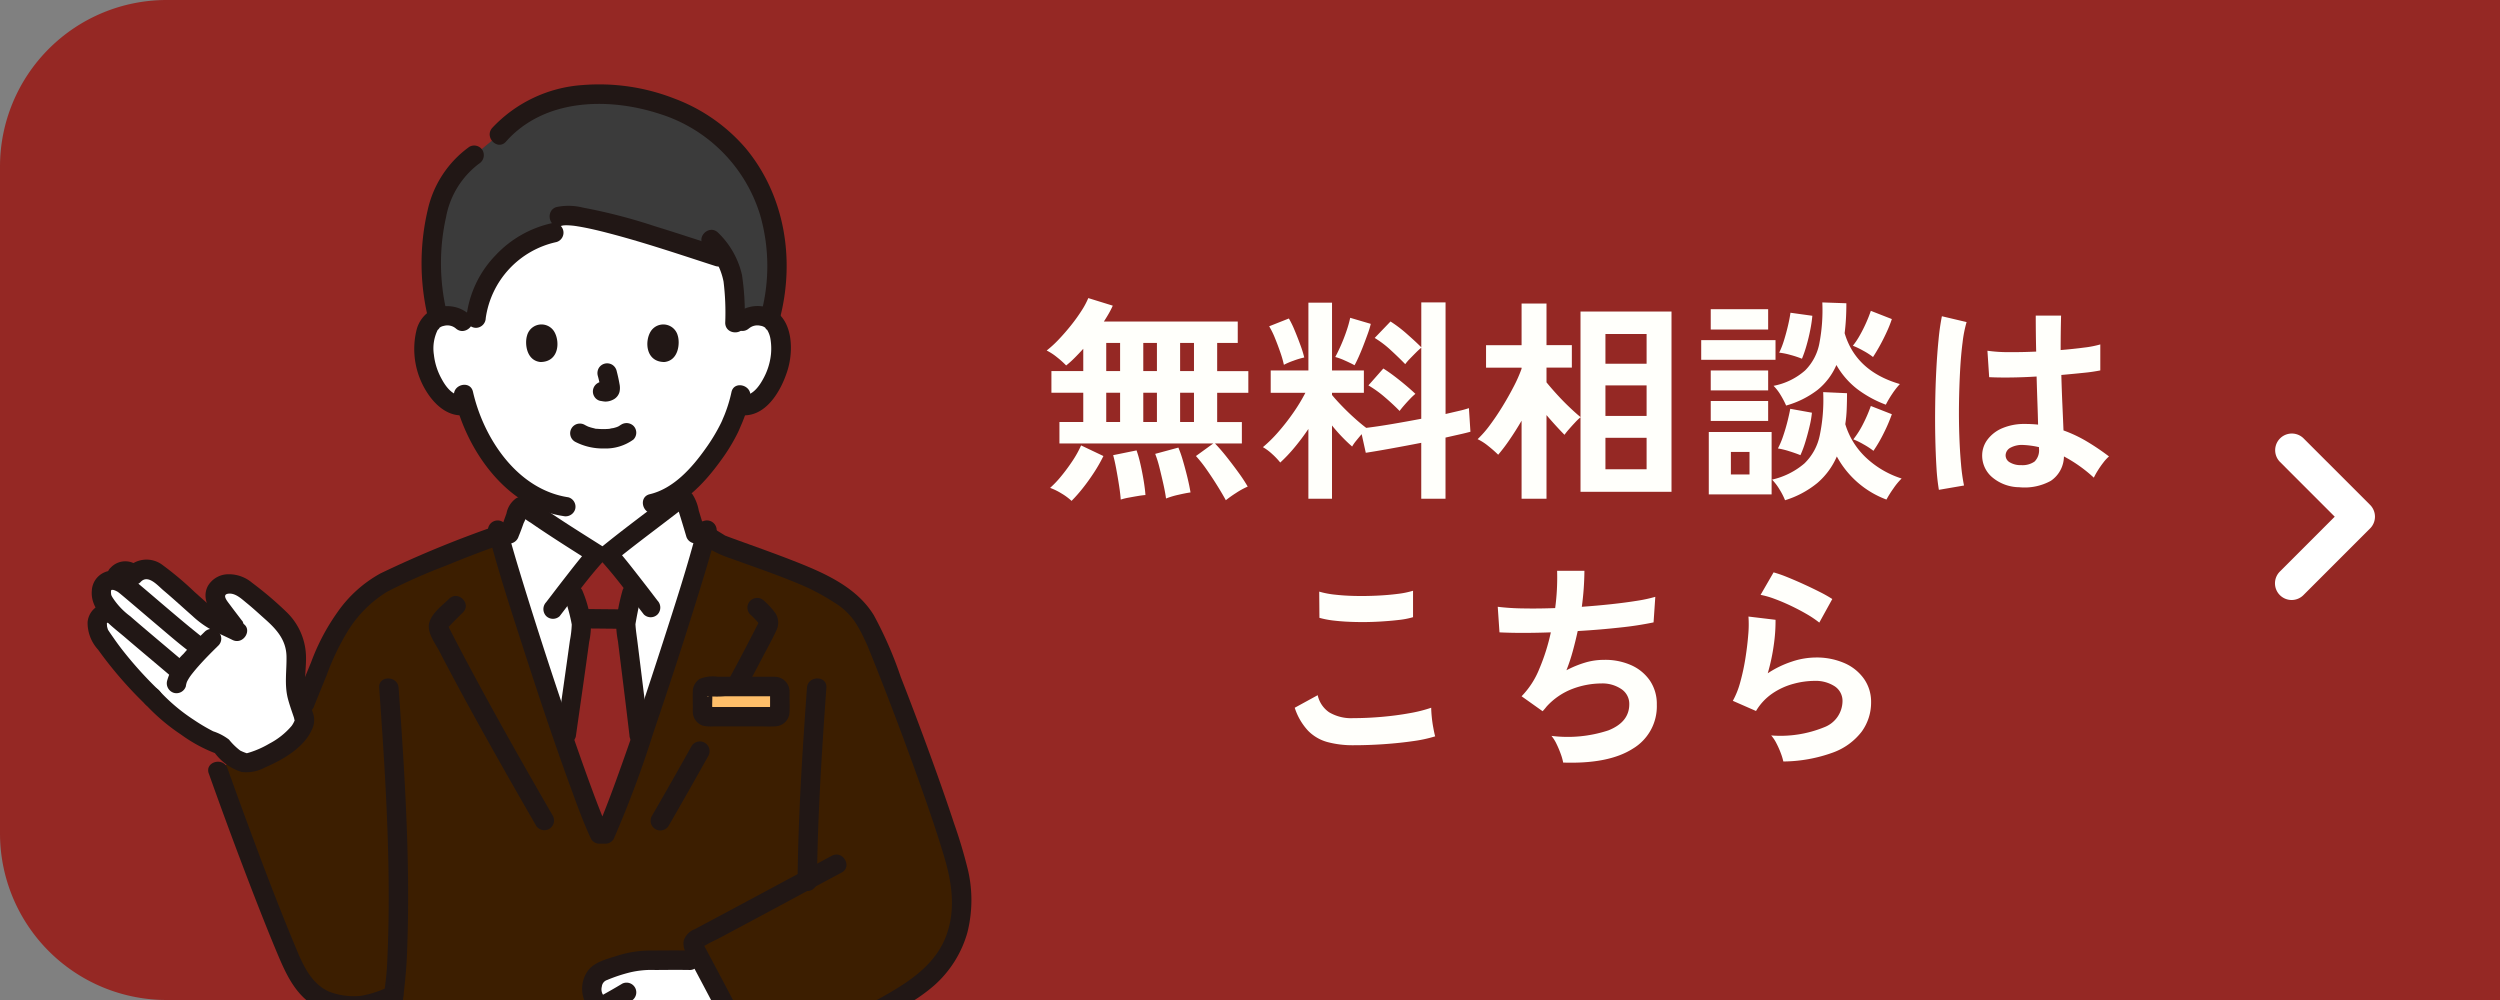<svg xmlns="http://www.w3.org/2000/svg" xmlns:xlink="http://www.w3.org/1999/xlink" width="300" height="120" viewBox="0 0 300 120"><rect x="0" y="0" width="300" height="120" fill="#808080" stroke="none"/><defs><clipPath id="a"><rect width="115" height="115" transform="translate(2.778 0.172)" fill="#fff" stroke="#707070" stroke-width="1"/></clipPath><clipPath id="b"><rect width="106.076" height="257.903" fill="none"/></clipPath></defs><g transform="translate(-450 -231)"><path d="M20,0H300a0,0,0,0,1,0,0V120a0,0,0,0,1,0,0H20A20,20,0,0,1,0,100V20A20,20,0,0,1,20,0Z" transform="translate(450 231)" fill="#952824"/><path d="M-42.9,2.028q-.364-.676-.975-1.664t-1.3-1.976a15.739,15.739,0,0,0-1.313-1.664l2.08-1.508h-18.46V-7.358h2.86v-3.51H-63.83v-2.6h3.822v-2.678q-.546.6-1.066,1.118a10.751,10.751,0,0,1-.988.884,10.444,10.444,0,0,0-1.1-.988,6.7,6.7,0,0,0-1.235-.806,13.327,13.327,0,0,0,1.456-1.339q.754-.793,1.469-1.69a20.392,20.392,0,0,0,1.261-1.755,9.418,9.418,0,0,0,.806-1.508l2.938.91a9.756,9.756,0,0,1-.455.9q-.273.481-.611,1H-41.47v2.574h-2.47v3.38H-40.2v2.6H-43.94v3.51h2.964v2.574H-44.2q.676.7,1.417,1.638t1.417,1.872A19.075,19.075,0,0,1-40.274.39a8.975,8.975,0,0,0-1.4.767A13.93,13.93,0,0,0-42.9,2.028Zm-18.512.078a7.213,7.213,0,0,0-1.222-.9A7.375,7.375,0,0,0-63.986.546a12.175,12.175,0,0,0,1.352-1.43A22.407,22.407,0,0,0-61.295-2.7,12.538,12.538,0,0,0-60.268-4.55l2.678,1.274a18.381,18.381,0,0,1-1.118,1.963q-.65,1-1.352,1.885A18.034,18.034,0,0,1-61.412,2.106Zm11.336-.286q-.1-.754-.325-1.755t-.468-1.976a13.174,13.174,0,0,0-.507-1.625l2.782-.754a13.838,13.838,0,0,1,.546,1.573q.286.975.533,1.989t.377,1.82q-.572.078-1.469.286A9.844,9.844,0,0,0-50.076,1.82Zm-5.434.13q-.052-.728-.208-1.729t-.338-1.976q-.182-.975-.364-1.625l2.808-.572a14.321,14.321,0,0,1,.455,1.612q.221.962.39,1.976t.221,1.768q-.364.026-.91.117t-1.1.195A7.231,7.231,0,0,0-55.51,1.95Zm-1.742-9.308h1.664v-3.51h-1.664Zm8.866,0h1.664v-3.51h-1.664Zm-4.42,0h1.638v-3.51h-1.638Zm-4.446-6.11h1.664v-3.38h-1.664Zm8.866,0h1.664v-3.38h-1.664Zm-4.42,0h1.638v-3.38h-1.638ZM-32.994,1.846V-6.526A26.839,26.839,0,0,1-34.671-4.29a18.124,18.124,0,0,1-1.7,1.794,8.379,8.379,0,0,0-.962-1.014,5.978,5.978,0,0,0-1.118-.832,16.185,16.185,0,0,0,1.833-1.807,25.713,25.713,0,0,0,1.807-2.314,20.937,20.937,0,0,0,1.456-2.4h-4.16v-2.678h4.524v-8.138h2.834v8.138h3.822v2.678H-30.16v.26q.468.572,1.209,1.339T-27.43-7.8q.78.7,1.378,1.144,1.3-.156,3.068-.455t3.536-.637v-8.528q-.286.234-.663.611t-.728.741a5.459,5.459,0,0,0-.533.624q-.728-.754-1.716-1.664a11.845,11.845,0,0,0-1.95-1.482l1.9-1.976A15.665,15.665,0,0,1-21.2-17.953q1.027.9,1.755,1.625V-21.71h2.912V-8.32L-14.9-8.7a11.372,11.372,0,0,0,1.17-.325l.182,2.834q-.572.156-1.326.325t-1.664.377V1.846h-2.912V-4.862q-1.872.364-3.666.689t-2.99.507L-26.6-5.9q-.338.39-.663.793a4.875,4.875,0,0,0-.481.689q-.572-.494-1.2-1.144T-30.16-6.942V1.846Zm10.946-10.53q-.728-.754-1.742-1.625a13.4,13.4,0,0,0-2-1.443L-24-13.78q.624.39,1.326.923t1.365,1.092q.663.559,1.157,1.027a6.932,6.932,0,0,0-.624.585q-.364.377-.715.78T-22.048-8.684Zm-5.408-5.486q-.416-.234-1.144-.559a7,7,0,0,0-1.17-.429q.286-.52.663-1.365t.689-1.768a13.062,13.062,0,0,0,.442-1.573l2.47.728a9.956,9.956,0,0,1-.351,1.157q-.247.689-.533,1.43t-.572,1.378Q-27.248-14.534-27.456-14.17Zm-8.476-.052a12.729,12.729,0,0,0-.429-1.495q-.3-.871-.65-1.729a9.657,9.657,0,0,0-.689-1.4l2.366-.936a11.521,11.521,0,0,1,.689,1.417q.377.9.7,1.794a12.946,12.946,0,0,1,.455,1.469,9.145,9.145,0,0,0-1.3.39A8.1,8.1,0,0,0-35.932-14.222ZM-7.41,1.846v-9.36q-.7,1.2-1.43,2.262a20.584,20.584,0,0,1-1.378,1.82A14.515,14.515,0,0,0-11.4-4.472,6.335,6.335,0,0,0-12.688-5.3a12.414,12.414,0,0,0,1.469-1.677q.767-1.027,1.508-2.236t1.352-2.392a17.111,17.111,0,0,0,.949-2.145v-.13h-4.264v-2.7H-7.41V-21.58h2.99v4.992h3.042v2.7H-4.42v1.768q.546.676,1.3,1.5T-1.6-9.074q.767.728,1.261,1.118V-20.618h10.92V1.014H-.338V-7.93A7.123,7.123,0,0,0-1-7.293q-.377.4-.728.806a8.456,8.456,0,0,0-.533.663q-.416-.416-.988-1.04T-4.42-8.19V1.846ZM2.652-1.69h4.94V-5.46H2.652Zm0-6.4h4.94v-3.666H2.652Zm0-6.266h4.94v-3.562H2.652ZM24.206,2.028a8.079,8.079,0,0,0-.65-1.274,6.336,6.336,0,0,0-.91-1.2A9.023,9.023,0,0,0,26.52-2.379a6.491,6.491,0,0,0,1.846-3.354,20.876,20.876,0,0,0,.416-5.213l2.86.13q0,1.014-.039,1.95A15.7,15.7,0,0,1,31.434-7.1a9.116,9.116,0,0,0,2.47,4,11.173,11.173,0,0,0,4.29,2.522,7.855,7.855,0,0,0-.988,1.2,12.645,12.645,0,0,0-.832,1.326A11.221,11.221,0,0,1,30.42-3.224,8.727,8.727,0,0,1,28.08-.039,11.393,11.393,0,0,1,24.206,2.028Zm.13-11.362a10.537,10.537,0,0,0-.637-1.222,5.828,5.828,0,0,0-.871-1.144,8.02,8.02,0,0,0,3.783-1.846,6.219,6.219,0,0,0,1.716-3.263,21.175,21.175,0,0,0,.351-4.9l2.886.1q0,.988-.052,1.885t-.156,1.7q1.352,4.576,6.63,6.11a9.255,9.255,0,0,0-.923,1.183A11.847,11.847,0,0,0,36.3-9.438a13.488,13.488,0,0,1-3.445-1.885A9.782,9.782,0,0,1,30.368-14.2a7.831,7.831,0,0,1-2.262,2.99A11.115,11.115,0,0,1,24.336-9.334ZM15.054,1.326V-6.162h7.54V1.326Zm-.91-16.146v-2.366h8.918v2.366Zm1.144-3.64V-20.9h6.89v2.444Zm0,10.972V-9.88h6.89v2.392Zm0-3.666v-2.392h6.89v2.392Zm10.946-3.8a12.226,12.226,0,0,0-1.378-.455,8.253,8.253,0,0,0-1.352-.273,10,10,0,0,0,.585-1.508q.273-.884.481-1.781t.286-1.5l2.626.364a15.676,15.676,0,0,1-.234,1.612q-.182.962-.455,1.911A14.538,14.538,0,0,1,26.234-14.95ZM26.052-3.38q-.572-.234-1.365-.481a8.879,8.879,0,0,0-1.339-.325,9.745,9.745,0,0,0,.637-1.508q.3-.884.52-1.768t.325-1.482l2.6.468a11.218,11.218,0,0,1-.273,1.6q-.221.949-.507,1.885A12.829,12.829,0,0,1,26.052-3.38Zm8.71-11.778a8.144,8.144,0,0,0-1.17-.754,9.574,9.574,0,0,0-1.248-.6A9.211,9.211,0,0,0,33.2-17.8q.416-.741.754-1.508T34.5-20.7l2.522.988a13.982,13.982,0,0,1-.585,1.482q-.377.832-.819,1.638T34.762-15.158ZM34.814-3.9a8.848,8.848,0,0,0-1.17-.767A8.857,8.857,0,0,0,32.4-5.278a10.783,10.783,0,0,0,1.222-1.95A17.019,17.019,0,0,0,34.5-9.282l2.522.988a18.885,18.885,0,0,1-.949,2.223A17.122,17.122,0,0,1,34.814-3.9ZM17.706-1.066h2.236v-2.7H17.706ZM52.312.468a5.108,5.108,0,0,1-3.25-1.2,3.4,3.4,0,0,1-1.2-2.7,3.169,3.169,0,0,1,.65-1.833,4.3,4.3,0,0,1,1.768-1.352,6.7,6.7,0,0,1,2.73-.507,14.675,14.675,0,0,1,1.56.078q-.026-1.144-.078-2.6t-.1-3.172q-1.612.1-3.12.117T48.7-12.74l-.208-3.172a17.383,17.383,0,0,0,2.535.169q1.573.013,3.315-.065-.026-1.04-.039-2.119t-.013-2.2H57.33q-.026.988-.039,2.028t-.013,2.106q1.56-.13,2.834-.3a11.876,11.876,0,0,0,1.924-.377v3.12a19.575,19.575,0,0,1-1.976.286q-1.248.13-2.7.26.052,1.9.13,3.627t.13,3.029a15.949,15.949,0,0,1,2.808,1.326,28.515,28.515,0,0,1,2.652,1.794,4.637,4.637,0,0,0-.663.715,10.646,10.646,0,0,0-.689.988,8.439,8.439,0,0,0-.468.845,17.073,17.073,0,0,0-3.588-2.548A3.582,3.582,0,0,1,56.1-.3,6.533,6.533,0,0,1,52.312.468ZM42.666.78a24.2,24.2,0,0,1-.286-2.613q-.1-1.6-.143-3.562t-.013-4.056q.026-2.093.13-4.1t.273-3.692a27.388,27.388,0,0,1,.4-2.808l2.964.7a14.6,14.6,0,0,0-.481,2.444q-.2,1.534-.3,3.419t-.13,3.887q-.026,2,.039,3.887t.208,3.445A21.81,21.81,0,0,0,45.682.26Zm9.88-2.964a2.515,2.515,0,0,0,1.6-.429,1.894,1.894,0,0,0,.533-1.547v-.182a10.527,10.527,0,0,0-1.846-.26,2.916,2.916,0,0,0-1.547.312,1.067,1.067,0,0,0-.611.884.958.958,0,0,0,.494.884A2.5,2.5,0,0,0,52.546-2.184ZM-27.586,31.428a11.691,11.691,0,0,1-3.107-.377,5.157,5.157,0,0,1-2.34-1.365,7.347,7.347,0,0,1-1.6-2.756l2.756-1.508A3.352,3.352,0,0,0-30.5,27.476a5.166,5.166,0,0,0,2.912.7q1.664,0,3.432-.156t3.328-.442a16.708,16.708,0,0,0,2.574-.65q0,.416.065,1.092T-18,29.348q.117.65.221,1.014a16.424,16.424,0,0,1-2.652.572q-1.612.234-3.471.364T-27.586,31.428ZM-31.668,16.14l-.026-3.146a10.549,10.549,0,0,0,1.885.364q1.131.13,2.444.156t2.639-.039q1.326-.065,2.444-.208a10.538,10.538,0,0,0,1.846-.377v3.172A9.719,9.719,0,0,1-22.2,16.4q-1.118.13-2.444.2t-2.678.039q-1.352-.026-2.5-.156A11.143,11.143,0,0,1-31.668,16.14Zm29.25,17.368a6.511,6.511,0,0,0-.3-1.053,12.063,12.063,0,0,0-.507-1.2,4.49,4.49,0,0,0-.6-.949,15.572,15.572,0,0,0,6.838-.663q2.5-1,2.5-3.133a2.123,2.123,0,0,0-.949-1.82,4.045,4.045,0,0,0-2.4-.676,9.948,9.948,0,0,0-3.432.637A8.073,8.073,0,0,0-4.42,26.8q-.1.13-.221.273t-.247.273L-7.41,25.552a10.069,10.069,0,0,0,2.132-3.3A24.193,24.193,0,0,0-3.9,17.882q-3.614.13-6.162,0l-.208-3.068a27.055,27.055,0,0,0,2.964.195q1.82.039,3.926-.039A27.434,27.434,0,0,0-3.146,10.5H.13a34.109,34.109,0,0,1-.312,4.316q1.82-.13,3.51-.312T6.4,14.1a17.541,17.541,0,0,0,2.236-.481l-.208,3.068a39.552,39.552,0,0,1-3.978.611Q2,17.57-.676,17.726q-.26,1.2-.585,2.392a21.929,21.929,0,0,1-.767,2.314,12.448,12.448,0,0,1,2.249-.923,7.755,7.755,0,0,1,2.2-.325,7.66,7.66,0,0,1,3.289.624,5.367,5.367,0,0,1,2.275,1.859,4.988,4.988,0,0,1,.832,2.9,5.906,5.906,0,0,1-2.886,5.278Q3.042,33.69-2.418,33.508ZM24,33.378a6.869,6.869,0,0,0-.3-.988,10.322,10.322,0,0,0-.533-1.2,4.365,4.365,0,0,0-.624-.936A13.884,13.884,0,0,0,28.9,29.27a3.383,3.383,0,0,0,2.2-3.094,2.091,2.091,0,0,0-.936-1.82,4.2,4.2,0,0,0-2.444-.65,9.774,9.774,0,0,0-2.5.351A8.3,8.3,0,0,0,22.711,25.2a6.679,6.679,0,0,0-1.989,2.119L17.94,26.1a9.95,9.95,0,0,0,.9-2.275,25.807,25.807,0,0,0,.611-2.847q.234-1.482.338-2.808a13.387,13.387,0,0,0,.026-2.184l3.25.39a19.783,19.783,0,0,1-.208,3,23.315,23.315,0,0,1-.728,3.419,12,12,0,0,1,2.886-1.4,9.124,9.124,0,0,1,2.834-.494,8.35,8.35,0,0,1,3.523.689,5.583,5.583,0,0,1,2.327,1.9,4.767,4.767,0,0,1,.832,2.769A5.931,5.931,0,0,1,33.4,29.8a7.611,7.611,0,0,1-3.458,2.509A17.823,17.823,0,0,1,24,33.378Zm4.316-16.666a12.587,12.587,0,0,0-1.547-1.04q-.9-.52-1.885-.988t-1.937-.819a10,10,0,0,0-1.677-.481l1.56-2.7a14.586,14.586,0,0,1,1.612.559q.936.377,1.963.845t1.95.936a16.492,16.492,0,0,1,1.521.858Z" transform="translate(640 289)" fill="#fffffb"/><path d="M1548.419,721.412A2,2,0,0,1,1547,718l6.586-6.586L1547,704.826a2,2,0,0,1,2.828-2.828l8,8a2,2,0,0,1,0,2.828l-8,8A1.994,1.994,0,0,1,1548.419,721.412Z" transform="translate(-823.418 -418.412)" fill="#fff"/><g transform="translate(457.223 235.828)" clip-path="url(#a)"><g transform="translate(3.271 5.298)"><g clip-path="url(#b)"><path d="M79.935,93.28c.525-.183,1.029-.446,1.532-.676q1.163-.532,2.323-1.072c.608-.282,1.215-.565,1.824-.845L85.8,90.6c.052-.026.159-.069-.093.038-.3.129-.034.019.044-.012.149-.058.3-.121.444-.19a3.237,3.237,0,0,0,1.44-1.331,5.125,5.125,0,0,0,.488-1.711c.136-.88.287-1.755.367-2.643a1.17,1.17,0,0,0-1.166-1.166,1.2,1.2,0,0,0-1.166,1.166,22.358,22.358,0,0,1-.539,3.2c-.035.145.113-.175.02-.058a1.076,1.076,0,0,0-.079.14c-.129.227.1-.062-.047.062a1.432,1.432,0,0,0-.128.124c.126-.143.079-.05.009-.008s-.117.075-.175.109c-.022.013-.264.134-.171.092-.084.038-.408.168-.6.254-1.295.594-2.584,1.2-3.878,1.794q-.5.233-1.008.46l-.321.143c-.264.117.288-.107.07-.031a1.2,1.2,0,0,0-.816,1.434,1.177,1.177,0,0,0,1.434.816Z" transform="translate(-32.731 -34.868)" fill="#211715"/><path d="M117.545,84.587c.075.828.195,1.649.33,2.47a9.617,9.617,0,0,0,.238,1.278,3.205,3.205,0,0,0,.878,1.449,3.6,3.6,0,0,0,.781.547,6.223,6.223,0,0,0,.583.254c.382.146-.268-.131-.123-.058,1.149.589,2.343,1.107,3.511,1.658.555.262,1.107.534,1.673.772a1.165,1.165,0,0,0,1.433-.814v0a1.2,1.2,0,0,0-.816-1.434c.583.243.036.006-.1-.058l-.75-.354-2.028-.96c-.525-.248-1.046-.5-1.57-.741-.058-.026-.113-.054-.17-.079l-.044-.02c-.084-.037-.2-.084-.281-.117-.029-.012-.216-.1-.047-.016-.108-.051-.212-.108-.316-.169-.032-.019-.2-.133-.072-.041s0,0-.018-.019c-.085-.084-.229-.275-.087-.061-.062-.094-.111-.2-.175-.291s.058.1.043.108c0,0-.069-.2-.071-.212-.029-.1-.052-.2-.073-.291-.049-.233-.08-.466-.117-.7-.117-.767-.217-1.341-.286-2.095a1.191,1.191,0,0,0-1.166-1.166,1.178,1.178,0,0,0-1.166,1.166Z" transform="translate(-49.032 -34.799)" fill="#211715"/><path d="M90.3,106.362c2.662,8.09,5.532,16.267,6.9,19.167h.709c2.284-4.862,8.793-24.559,11.461-33.809-.364-1.275-.625-2.189-.625-2.189-.51-1.743-.84-2.761-1.159-3.813a.583.583,0,0,0-.918-.291c-1.654,1.32-6.017,4.553-8.426,6.524H96.868c-3.5-2.209-6.622-4.2-8.515-5.62a.583.583,0,0,0-.894.263c-.408,1.063-.708,2.034-1.094,2.938l-.641,2.207C86.8,95.471,88.5,100.9,90.3,106.362" transform="translate(-35.759 -35.584)" fill="#fff"/><path d="M105.588,65.747c-.167-.068-4.838-2.292-4.948-2.331-1.649-.6-1.585-1.653-1.792-2.838-.132-.758-.233-1.508-.291-2.268,3.96-2.1,7.09-7.493,7.657-9.031a16.941,16.941,0,0,0,.766-2.08l.213.036a2.889,2.889,0,0,0,2.228-.641,7.926,7.926,0,0,0,2.325-3.77,7.274,7.274,0,0,0-.213-5.129,2.432,2.432,0,0,0-2.185-1.214,2.623,2.623,0,0,0-1.895.694s3.972-16.286-16.766-16.286S73.923,37.174,73.923,37.174a2.621,2.621,0,0,0-1.9-.694,2.43,2.43,0,0,0-2.185,1.214,7.274,7.274,0,0,0-.213,5.129,7.916,7.916,0,0,0,2.324,3.77,2.837,2.837,0,0,0,2.411.6,19.918,19.918,0,0,0,3.782,7.134,14.753,14.753,0,0,0,5.343,4.262c-.058.664-.15,1.3-.268,1.982-.214,1.186-.143,2.242-1.792,2.838-.107.039-5.32,2.478-5.641,2.584,0,0,.917,5.682,15.007,5.682s14.793-5.933,14.793-5.933" transform="translate(-28.895 -8.713)" fill="#fff"/><path d="M68.526,310.5c-.945-25.626-1.61-50.275-2.72-77.228,0,0-.24-6.209-.291-7.54a61.089,61.089,0,0,0,10.192-.445,18.015,18.015,0,0,0,7.251-2.6,10.455,10.455,0,0,0,3.963-5.537,53,53,0,0,0,1.16-5.7.416.416,0,0,1,.822-.006,58.522,58.522,0,0,0,1.242,5.945,11.279,11.279,0,0,0,3.742,5.45c1.778,1.492,3.689,2.017,6.487,2.477,3.373.549,9.326.306,13.584.028,0,.087-.005.134-.005.134l-.3,8.032c-1.29,31.289-1.975,59.476-3.206,89.712a34.307,34.307,0,0,1-9.417,1.457,62.309,62.309,0,0,1-11.292-.979,62.368,62.368,0,0,1-11.3.976,34.207,34.207,0,0,1-9.418-1.453q-.256-6.418-.487-12.724" transform="translate(-27.329 -88.057)" fill="#7a7473"/><path d="M121.925,421.605c-1.7-1.394-3.332-2.789-5.25-4.207-.952-.7-2.137-1.191-3.041-1.955a5.343,5.343,0,0,1-1.224-1.628c-1.067-2.033-.972-5.825-.567-8.085,0,0,.042-.233.114-.637,2.637.3,5.933.453,8.283.476a31.185,31.185,0,0,0,5.68-.556l1.046,1.643c.758.851,2.173,2.551,2.993,3.343,2.448,2.359,3.326,3.479,5.106,5.452a9.441,9.441,0,0,1,2.221,6.692c-.267,1.647-1.851,2.549-3.395,3.182a12.388,12.388,0,0,1-4.5.233,12.184,12.184,0,0,1-5.3-2.222c-.751-.581-1.465-1.157-2.167-1.731" transform="translate(-46.537 -168.951)" fill="#fff"/><path d="M72.934,421.4a22.062,22.062,0,0,1,5.735-3.638c1.255-.5,2.567-.687,3.529-1.635a5.06,5.06,0,0,0,1.192-2.384,19.485,19.485,0,0,0,.077-7.9s-.068-.332-.175-.881a85.25,85.25,0,0,1-8.725.524,31.939,31.939,0,0,1-6.237-.659L66.523,407.7l-7.976,8.9c-3.92,4.022-2.577,8.086,1.971,8.819a12.459,12.459,0,0,0,7.053-1.058,17.338,17.338,0,0,0,3.948-1.9c.492-.348.958-.707,1.415-1.063" transform="translate(-23.459 -168.872)" fill="#fff"/><path d="M124.052,404.763c1.536,2.856,4.164,5.047,6.353,7.37,2.223,2.356,5.285,5.213,4.9,8.8-.152,1.4-1.872,2.335-3.129,2.576a10.45,10.45,0,0,1-4.916-.291,15.582,15.582,0,0,1-5.424-3.322c-1.848-1.516-3.656-3.124-5.625-4.483a18.8,18.8,0,0,1-2.86-1.865,4.973,4.973,0,0,1-1.22-2.439,15.444,15.444,0,0,1-.023-5.907,1.2,1.2,0,0,0-.816-1.434,1.174,1.174,0,0,0-1.434.816c-.684,3.94-.722,9.069,3,11.525,1.019.673,2.078,1.23,3.053,1.974,1.036.792,2.04,1.622,3.047,2.453,1.892,1.564,3.756,3.343,6.034,4.326,3.506,1.515,8.393,1.891,11.336-1.025,1.593-1.578,1.515-3.878.923-5.893a13.549,13.549,0,0,0-3.2-5.251c-1.454-1.641-3-3.168-4.517-4.75a21.117,21.117,0,0,1-3.466-4.353c-.712-1.322-2.725-.146-2.013,1.176Z" transform="translate(-45.677 -168.114)" fill="#211715"/><path d="M81.512,405.318a18.49,18.49,0,0,1,.025,6.726,4.775,4.775,0,0,1-.864,2.29,5.134,5.134,0,0,1-2.478,1.232,18.1,18.1,0,0,0-5,2.693,30.162,30.162,0,0,1-4.65,3.274,18.128,18.128,0,0,1-6.188,1.99c-1.577.129-3.5.037-4.784-1.013-2.938-2.4,1.063-5.945,2.646-7.716,1.7-1.9,3.373-3.836,5.077-5.739a23.527,23.527,0,0,0,3.1-4.472c.716-1.319-1.3-2.5-2.013-1.177a22.5,22.5,0,0,1-3.005,4.306c-1.673,1.869-3.308,3.773-4.986,5.637-1.515,1.686-3.264,3.231-3.912,5.49a5.17,5.17,0,0,0,.936,4.793,7.235,7.235,0,0,0,5.08,2.22,15.8,15.8,0,0,0,7.165-1.43,17.867,17.867,0,0,0,3.3-1.567c.858-.556,1.654-1.214,2.457-1.845a18.388,18.388,0,0,1,5.288-3.158,9.316,9.316,0,0,0,3.314-1.574,5.7,5.7,0,0,0,1.645-2.966,20.9,20.9,0,0,0,.1-8.617c-.291-1.471-2.537-.848-2.248.62Z" transform="translate(-22.629 -168.039)" fill="#211715"/><path d="M105.946,334.306a47.605,47.605,0,0,0,10.142.991,34.741,34.741,0,0,0,11.191-1.468,1.2,1.2,0,0,0,.856-1.124c.59-14.544,1.071-29.092,1.551-43.64.487-14.779.98-29.557,1.581-44.332.132-3.257.251-6.515.372-9.773.058-1.5-2.273-1.5-2.331,0-.369,9.844-.772,19.686-1.121,29.531-.516,14.525-.967,29.053-1.468,43.579q-.424,12.319-.915,24.635l.856-1.124a32.652,32.652,0,0,1-10.571,1.384,44.529,44.529,0,0,1-9.521-.909,1.167,1.167,0,0,0-.62,2.249Z" transform="translate(-43.849 -97.544)" fill="#211715"/><path d="M88.581,332.06a44.593,44.593,0,0,1-9.524.905,32.649,32.649,0,0,1-10.572-1.383l.856,1.124c-.587-14.491-1.068-28.985-1.546-43.481-.486-14.719-.976-29.438-1.571-44.153q-.2-5.055-.4-10.11c-.058-1.5-2.39-1.5-2.331,0,.382,9.9.785,19.8,1.135,29.706.513,14.471.963,28.944,1.462,43.416q.424,12.312.914,24.621a1.2,1.2,0,0,0,.856,1.124A34.728,34.728,0,0,0,79.056,335.3a47.512,47.512,0,0,0,10.142-.988,1.167,1.167,0,0,0-.62-2.249Z" transform="translate(-26.487 -97.545)" fill="#211715"/><path d="M105.067,257.084q.008,5.052,0,10.1V342.32a1.166,1.166,0,0,0,2.331,0V269.211q0-5.787,0-11.574v-.551a1.166,1.166,0,0,0-2.331,0Z" transform="translate(-43.828 -106.773)" fill="#211715"/><path d="M26.913,121.09c2.116,5.957,5.776,15.842,8.515,22.282a15.129,15.129,0,0,0,1.725,3.182,6.411,6.411,0,0,0,4.185,2.53,8.888,8.888,0,0,0,4.6-.251c.361-.2,1.253-.547,2.034-.862-.382,3.439-.765,7.522-1.135,11.665-.764,6.866-1.107,10.65-1.522,15.657a.789.789,0,0,0,.711.857,63.306,63.306,0,0,0,13.58-.221,18.016,18.016,0,0,0,7.251-2.6,10.455,10.455,0,0,0,3.963-5.537,53,53,0,0,0,1.16-5.7.416.416,0,0,1,.822-.006,58.531,58.531,0,0,0,1.241,5.945,11.283,11.283,0,0,0,3.742,5.45c1.778,1.492,3.689,2.017,6.487,2.477,4.01.653,11.663.186,15.789-.128a.735.735,0,0,0,.67-.787c-.321-4.272-.752-8.83-1.323-14.321-.6-6.155-.472-5.088-.565-6.266l-.069-.874,1.317-.565a1.433,1.433,0,0,0,.143-.065c3.381-1.657,6.864-3.672,10-5.585a13.165,13.165,0,0,0,5.324-6.688,14.421,14.421,0,0,0,0-8.2c-2.375-8.594-9.13-25.689-9.757-27.078a13.362,13.362,0,0,0-2.165-3.685,15.306,15.306,0,0,0-1.195-1.155,31.207,31.207,0,0,0-3.322-2.051c-2.8-1.424-9.334-3.624-11.9-4.612,0,0-.987-.608-1.807-1.117-2.143,7.965-9.566,30.6-12.037,35.866h-.709c-2.476-5.261-9.908-27.891-12.053-35.861-3.648,1.267-9.277,3.522-13.565,5.58-1.975.834-5.3,4.125-6.891,7.709-.786,1.771-2.837,6.892-2.837,6.892Z" transform="translate(-11.227 -38.703)" fill="#3c1e00"/><path d="M110.022,166.776c.209,2.66.47,5.314.741,7.969.3,2.977.595,5.956.85,8.938q.08.933.155,1.862.037.457.072.914.018.227.036.453c.011.15.023.3.034.451l.339-.367c-.122-.129-1.253.091-1.451.1q-.866.059-1.733.111c-4.7.277-9.629.634-14.245-.466a9.888,9.888,0,0,1-5.851-3.819c-1.45-1.974-1.871-4.352-2.323-6.7-.23-1.2-.188-3.268-1.851-3.325-1.788-.062-1.737,2.151-1.97,3.392-.427,2.273-.844,4.6-2.294,6.483-3.11,4.03-8.874,4.561-13.584,4.742a63.485,63.485,0,0,1-7.985-.151c.034,0-.4-.04-.4-.037.017-.079.291.27.26.291a3.433,3.433,0,0,0,.068-.824q.08-.946.161-1.892.147-1.708.306-3.415c.548-5.849,1.154-11.7,1.739-17.544.279-2.789.7-5.576.816-8.376.122-2.935.161-5.873.135-8.81-.054-6.178-.388-12.345-.8-18.506q-.161-2.41-.336-4.82c-.107-1.487-2.44-1.5-2.331,0,.541,7.511,1.034,15.031,1.128,22.563.044,3.526,0,7.052-.171,10.575-.079,1.641-.343,3.28-.517,4.915q-.3,2.8-.56,5.609c-.614,6.5-1.341,12.989-1.883,19.5a3.087,3.087,0,0,0,.291,2.239,2.536,2.536,0,0,0,2.093.867c1.557.136,3.121.192,4.684.2a48.376,48.376,0,0,0,9.41-.662c3.46-.663,6.9-2.027,9.151-4.85a11.883,11.883,0,0,0,2.182-4.313c.213-.789.377-1.594.536-2.4q.156-.785.291-1.574a5.56,5.56,0,0,1,.233-1.347l-.418.418-.758-.081-.3-.515a14.47,14.47,0,0,1,.35,1.872q.175.933.371,1.859a22.691,22.691,0,0,0,.677,2.681,12.743,12.743,0,0,0,3.843,5.557c3.214,2.739,7.737,3.147,11.8,3.215,2.165.038,4.332-.03,6.5-.136q1.506-.074,3.011-.175c.926-.062,2.175.051,2.949-.515,1.062-.777.729-2.151.638-3.275q-.142-1.765-.3-3.53-.357-3.975-.772-7.945c-.254-2.468-.489-4.936-.684-7.408-.117-1.486-2.448-1.5-2.331,0Z" transform="translate(-23.573 -51.021)" fill="#211715"/><path d="M99.441,122.319c-.35-.984-.715-2.02-1.086-3.093.922-6.51,1.965-13.742,1.959-14.105a16.85,16.85,0,0,0-.933-3.661l-.478-1c1.224-1.62,2.527-3.314,3.234-4.109h1.373c.677.762,1.906,2.352,3.084,3.91l-.259,1.064c-.213.874-.714,3.354-.714,3.73,0,.218,1,7.953,1.706,14.044-1.709,4.944-3.254,9.131-4.149,11.037h-.709c-.7-1.478-1.78-4.32-3.029-7.822" transform="translate(-41.029 -40.195)" fill="#932724"/><path d="M85.167,131.719c-2.428-4.208-4.838-8.429-7.181-12.682q-1.749-3.169-3.445-6.366-.81-1.531-1.6-3.07l-.24-.466q-.136-.413-.128-.121c-.117.253.431-.35.484-.4.427-.446.866-.881,1.308-1.312,1.077-1.049-.573-2.7-1.648-1.649-.832.811-2.186,1.8-2.416,3-.215,1.125.743,2.359,1.234,3.3q1.848,3.549,3.776,7.053c2.555,4.663,5.187,9.283,7.845,13.889a1.167,1.167,0,0,0,2.013-1.177Z" transform="translate(-29.312 -43.931)" fill="#211715"/><path d="M106.1,108.055c-1.648,0-3.3-.034-4.945-.036a1.166,1.166,0,1,0,0,2.331c1.648,0,3.3.035,4.945.036a1.166,1.166,0,0,0,0-2.331" transform="translate(-41.709 -45.06)" fill="#211715"/><path d="M109.586,103.764a22.886,22.886,0,0,0-.743,3.882,12.009,12.009,0,0,0,.219,2.1c.466,3.761.94,7.522,1.38,11.288a1.2,1.2,0,0,0,1.166,1.166,1.173,1.173,0,0,0,1.166-1.166c-.434-3.715-.9-7.424-1.36-11.132-.089-.713-.206-1.431-.249-2.148-.013-.212-.047.282,0-.041.02-.131.042-.26.065-.39.058-.325.117-.649.183-.973.129-.657.263-1.314.42-1.965.35-1.457-1.9-2.08-2.248-.62Z" transform="translate(-45.404 -42.939)" fill="#211715"/><path d="M98.909,121.292c.539-3.793,1.092-7.584,1.605-11.38a9.176,9.176,0,0,0,.2-2.421,13.993,13.993,0,0,0-1.044-3.8,1.175,1.175,0,0,0-1.6-.418,1.194,1.194,0,0,0-.418,1.595c-.112-.249.13.4.17.525.093.3.178.607.259.912s.159.626.227.941c.033.15.064.3.091.453.069.384.018-.142.024.159a12.048,12.048,0,0,1-.222,1.9c-.5,3.64-1.025,7.276-1.542,10.913a1.2,1.2,0,0,0,.816,1.434,1.173,1.173,0,0,0,1.434-.816Z" transform="translate(-40.308 -43.015)" fill="#211715"/><path d="M133.147,117.5q1.25-2.263,2.445-4.555c.57-1.093,1.184-2.178,1.7-3.3a2.114,2.114,0,0,0-.058-2.04,9.036,9.036,0,0,0-1.427-1.57,1.166,1.166,0,0,0-1.649,1.648,10.261,10.261,0,0,1,1.1,1.156s-.048-.233-.045-.229-.1.191-.128.247l-.427.832q-.693,1.349-1.4,2.693-1.039,1.982-2.122,3.937c-.726,1.314,1.287,2.492,2.013,1.177Z" transform="translate(-54.637 -44.088)" fill="#211715"/><path d="M118.11,145.387q2.406-4.171,4.755-8.375a1.166,1.166,0,0,0-2.013-1.177q-2.34,4.209-4.756,8.375a1.166,1.166,0,0,0,2.013,1.177" transform="translate(-48.363 -56.423)" fill="#211715"/><path d="M148.537,146.687c.066-7.764.571-15.514,1.125-23.256.107-1.5-2.225-1.49-2.331,0-.554,7.741-1.059,15.492-1.125,23.256a1.166,1.166,0,0,0,2.331,0" transform="translate(-60.99 -51.022)" fill="#211715"/><path d="M135.343,123.963h-8.137a.573.573,0,0,0-.572.572v2.478a.57.57,0,0,0,.569.572h8.139a.573.573,0,0,0,.572-.572v-2.478a.571.571,0,0,0-.57-.572Z" transform="translate(-52.825 -51.711)" fill="#febe69"/><path d="M134.5,121.947h-6.854a4.152,4.152,0,0,0-2.192.257,1.806,1.806,0,0,0-.829,1.519c-.022.615,0,1.235,0,1.851,0,.19-.008.382,0,.572a1.774,1.774,0,0,0,1.2,1.669,4.39,4.39,0,0,0,1.318.086h5.527c.641,0,1.3.043,1.941-.012a1.758,1.758,0,0,0,1.623-1.726c.026-.6,0-1.208,0-1.807,0-.223.009-.448,0-.67a1.785,1.785,0,0,0-1.736-1.738,1.174,1.174,0,0,0-1.166,1.166,1.192,1.192,0,0,0,1.166,1.166c-.318-.032-.629-.4-.6-.555a1.041,1.041,0,0,0,0,.209V125.5a2.284,2.284,0,0,0,0,.618c.055.16.139-.321.175-.368l.42-.175h-7.95a.727.727,0,0,0-.188,0l.42.175.175.42a.739.739,0,0,0,0-.1,4.193,4.193,0,0,0,0-.651c0-.522.042-1.063,0-1.582a.637.637,0,0,0,0-.133v-.006q0-.233-.175.416c-.388.387-.572.12-.233.175a12.892,12.892,0,0,0,1.91,0H134.5a1.168,1.168,0,0,0,0-2.334" transform="translate(-51.983 -50.861)" fill="#211715"/><path d="M108.408,195.868c2.215-1.253,5.77-4.44,6.828-5.239,0,0,.412-.311,1.1-.822-1.492-2.925-3.393-6.5-4.684-8.935,2.419-.671-2.669-.562-7.124-.537a16.757,16.757,0,0,0-5.235,1.491,2.192,2.192,0,0,0-.94,1.722,2.316,2.316,0,0,0,.578,1.846l.583.517c-1.679.94-3.246,1.778-4.41,2.442-.466.265-3.053,2.04-3.672,2.594a2.377,2.377,0,0,0-.549,2.818,2.351,2.351,0,0,0,2.171,1.277,1.816,1.816,0,0,0,.408,2.359,4.606,4.606,0,0,0,3.1.278,2.052,2.052,0,0,0,2.11,1.77,8.183,8.183,0,0,0,2.259-.435c1.282-.452,3.737-1.408,6.945-2.87.173-.076.351-.171.539-.275" transform="translate(-37.808 -75.217)" fill="#fff"/><path d="M104.425,183.733a1.229,1.229,0,0,1-.216-1.082.924.924,0,0,1,.641-.8,18.549,18.549,0,0,1,2.778-.919,11.315,11.315,0,0,1,3.01-.279c1.387-.01,2.774-.024,4.16,0a1.166,1.166,0,0,0,0-2.331c-1.683-.033-3.367-.008-5.05,0a13.068,13.068,0,0,0-3.847.67c-1.175.368-2.661.745-3.4,1.8a3.725,3.725,0,0,0,.276,4.583,1.166,1.166,0,0,0,1.648-1.648Z" transform="translate(-42.483 -74.38)" fill="#211715"/><path d="M101.133,185.039c-3.206,1.934-6.6,3.527-9.66,5.7-1.375.976-2.727,1.916-2.836,3.768a3.521,3.521,0,0,0,3.58,3.6l-1.007-1.754a3.06,3.06,0,0,0,.076,3.241c1.1,1.5,3.122,1.341,4.749,1.107l-1.478-1.123a3.224,3.224,0,0,0,3.4,2.924,15.17,15.17,0,0,0,4.554-1.264c1.811-.721,3.672-1.434,5.405-2.331a24.068,24.068,0,0,0,3.766-2.653c.67-.533,1.329-1.079,1.988-1.627.286-.238.572-.478.859-.715.109-.09.217-.18.327-.268.058-.048.378-.3.131-.107a1.2,1.2,0,0,0,.418-1.595,1.175,1.175,0,0,0-1.6-.419c-2.448,1.865-4.667,4.264-7.49,5.572q-2.8,1.3-5.687,2.384a10.125,10.125,0,0,1-2.315.658,1.4,1.4,0,0,1-1.107-.125,1.085,1.085,0,0,1-.236-.291c-.03-.051-.1-.332-.085-.139a1.192,1.192,0,0,0-1.225-1.158,1.174,1.174,0,0,0-.251.034c-.507.072-1.982.337-2.287-.275a.654.654,0,0,1,.007-.381c.008-.043.117-.384.058-.217-.051.147.01-.017.029-.051.386-.7-.083-1.854-1.007-1.754a1.184,1.184,0,0,1-.8-2.105,21.318,21.318,0,0,1,2.6-1.871c2.633-1.773,5.57-3.105,8.289-4.747a1.167,1.167,0,0,0-1.177-2.013Z" transform="translate(-36.973 -77.117)" fill="#211715"/><path d="M105.456,192.1c-1.3.609-2.547,1.341-3.8,2.031-1.434.793-2.862,1.6-4.3,2.386a1.166,1.166,0,1,0,1.177,2.013c1.436-.79,2.863-1.594,4.3-2.386,1.254-.693,2.5-1.422,3.8-2.031a1.176,1.176,0,0,0,.418-1.6,1.192,1.192,0,0,0-1.6-.418" transform="translate(-40.371 -80.07)" fill="#211715"/><path d="M107.617,90.564c-1.213,4.681-2.72,9.3-4.2,13.9-1.8,5.574-3.643,11.135-5.647,16.638-.42,1.153-.847,2.3-1.3,3.445q-.268.682-.548,1.358c-.005.013.046-.1-.042.1-.04.091-.078.181-.117.272-.078.174-.156.346-.233.518l1.007-.578H95.83l1.007.578c-.141-.3-.275-.606-.408-.912-.022-.05.058.146-.027-.064l-.113-.272q-.129-.316-.256-.633c-.388-.972-.758-1.951-1.12-2.933-.933-2.526-1.823-5.071-2.694-7.617q-2.89-8.452-5.521-16.986c-.692-2.258-1.381-4.521-1.975-6.808a1.167,1.167,0,0,0-2.248.62c1.231,4.74,2.761,9.411,4.265,14.069,1.807,5.585,3.66,11.159,5.678,16.67.743,2.031,1.485,4.08,2.4,6.042a1.148,1.148,0,0,0,1.007.577h.709a1.15,1.15,0,0,0,1.007-.577,127.73,127.73,0,0,0,4.783-12.823q2.9-8.5,5.545-17.078c.7-2.283,1.4-4.571,1.995-6.883a1.167,1.167,0,0,0-2.248-.62Z" transform="translate(-34.387 -37.432)" fill="#211715"/><path d="M67.74,90.332a130.111,130.111,0,0,0-14.724,6,15.251,15.251,0,0,0-5.2,4.7,25.577,25.577,0,0,0-3.125,5.939q-.956,2.313-1.884,4.638a1.175,1.175,0,0,0,.816,1.434,1.194,1.194,0,0,0,1.434-.816q.736-1.837,1.486-3.668a29.653,29.653,0,0,1,2.54-5.3,14.415,14.415,0,0,1,4.679-4.7,66.615,66.615,0,0,1,7.011-3.118c2.5-1.025,5.023-2.006,7.586-2.864,1.416-.474.809-2.726-.62-2.248Z" transform="translate(-17.842 -37.654)" fill="#211715"/><path d="M24.93,140.87q2.569,7.228,5.334,14.384c.933,2.4,1.879,4.8,2.876,7.176,1.08,2.574,2.283,5.25,4.918,6.564a10.275,10.275,0,0,0,4.721.905,12.9,12.9,0,0,0,4.641-1.334,1.2,1.2,0,0,0,.816-1.434,1.173,1.173,0,0,0-1.434-.816,12.389,12.389,0,0,1-3.646,1.234,8.4,8.4,0,0,1-3.749-.488c-2.369-1.032-3.329-3.589-4.255-5.812-1.9-4.578-3.663-9.217-5.384-13.865q-1.319-3.559-2.593-7.135c-.5-1.4-2.752-.8-2.248.62Z" transform="translate(-10.368 -58.172)" fill="#211715"/><path d="M26.614,116.956c.106.311.205.6.283.856-.12,2.581-5.923,5.371-7.053,5.246-1.482-.165-2.535-1.606-3.006-2.142A23.681,23.681,0,0,1,8.607,115.2a44.963,44.963,0,0,1-6.268-7.443,2.3,2.3,0,0,1-.1-2.184,1.366,1.366,0,0,1,1.515-.447l.16.058A5.363,5.363,0,0,1,2.634,103.4a1.991,1.991,0,0,1,.263-1.9,1.281,1.281,0,0,1,.856-.35l.7-.7a1.173,1.173,0,0,1,1.913.1,1.815,1.815,0,0,1,1.371-.74,2.425,2.425,0,0,1,1.713.647c2.071,1.62,3.762,3.277,5.858,5.06a36.235,36.235,0,0,0,3.509,1.781l.17.086-.6-.789-1.451-1.909a2.487,2.487,0,0,1-.727-2.1,1.582,1.582,0,0,1,1.385-1,2.714,2.714,0,0,1,1.74.4,47.053,47.053,0,0,1,4.451,3.7,6.917,6.917,0,0,1,1.528,2.091,6.276,6.276,0,0,1,.565,2.7c-.036,1.229-.045,1.815-.1,3.044a11.492,11.492,0,0,0,.829,3.43" transform="translate(-0.833 -41.637)" fill="#fff"/><path d="M23.316,106.45c-.483-.636-.973-1.268-1.448-1.91-.333-.45-1.082-1.3-.122-1.36.816-.047,1.532.659,2.126,1.14.758.615,1.474,1.282,2.206,1.932,1.376,1.219,2.518,2.494,2.562,4.44.039,1.718-.269,3.4.168,5.093.2.765.47,1.507.721,2.256.048.143.1.623.142.129a1,1,0,0,1-.055.233,3.043,3.043,0,0,1-.354.646,8.878,8.878,0,0,1-2.681,2.134,11.209,11.209,0,0,1-2.623,1.134c-.117.034-.309-.005-.006.011-.055,0-.175-.037-.068.012a5.51,5.51,0,0,1-.8-.328,7.752,7.752,0,0,1-1.348-1.318,6.428,6.428,0,0,0-1.894-.991,22.426,22.426,0,0,1-2.31-1.367,21.737,21.737,0,0,1-4.171-3.518c-1-1.121-2.647.533-1.648,1.648a23.739,23.739,0,0,0,4.276,3.633,17.866,17.866,0,0,0,4.47,2.376l-.514-.3a6.357,6.357,0,0,0,3.322,2.412,4.718,4.718,0,0,0,2.819-.557c2.08-.891,4.62-2.339,5.588-4.5a2.536,2.536,0,0,0,.171-1.932c-.265-.81-.567-1.61-.781-2.436-.4-1.534,0-3.142-.094-4.707a7.615,7.615,0,0,0-2.261-5,42.763,42.763,0,0,0-4.2-3.577,4.313,4.313,0,0,0-2.977-1.018,2.856,2.856,0,0,0-2.316,1.39c-1.059,1.976,1,3.924,2.1,5.375a1.2,1.2,0,0,0,1.6.419,1.174,1.174,0,0,0,.418-1.6Z" transform="translate(-4.755 -42.073)" fill="#211715"/><path d="M20.305,105.476c-.862-.431-1.749-.811-2.607-1.252-.2-.1-.4-.222-.6-.328-.033-.017-.28-.178-.117-.064s-.375-.324-.372-.322c-.681-.588-1.35-1.188-2.021-1.788a38.986,38.986,0,0,0-3.905-3.279,3.172,3.172,0,0,0-4.234.466l1.831.233A2.384,2.384,0,0,0,4.532,98.8c-1.123,1,.531,2.644,1.648,1.649.126-.112.129-.061.082-.133a1.178,1.178,0,0,0,1.831.236c.89-1.016,2.056.392,2.779,1,1.175.991,2.308,2.036,3.463,3.052a11.338,11.338,0,0,0,2.478,1.768c.767.382,1.553.724,2.319,1.107,1.341.669,2.521-1.341,1.177-2.013Z" transform="translate(-1.734 -40.814)" fill="#211715"/><path d="M14.248,108.163c-.067-.049-.427-.324-.154-.112q-.205-.16-.408-.323c-.332-.265-.66-.534-.991-.8-.8-.658-1.589-1.325-2.378-1.993-1.382-1.17-2.752-2.355-4.142-3.515a4.96,4.96,0,0,0-2.162-1.243,2.519,2.519,0,0,0-3.051,1.84,2.488,2.488,0,0,0-.071.487c-.217,2.458,2.311,4.177,3.959,5.588,1.923,1.648,3.873,3.267,5.8,4.912a1.2,1.2,0,0,0,1.649,0,1.176,1.176,0,0,0,0-1.649c-1.574-1.341-3.156-2.664-4.73-4-.694-.589-1.388-1.177-2.071-1.778a8.5,8.5,0,0,1-2.162-2.314c-.258-.5.019.089-.1-.208-.1-.269,0,.117-.022-.08-.016-.159-.072-.459.051-.574-.027.025-.009.027-.032.039.182-.093.5.069.66.152a1.69,1.69,0,0,1,.3.194c.061.1-.273-.226-.146-.112.058.051.122.1.183.148.2.165.4.333.6.5,1.318,1.11,2.626,2.234,3.941,3.347,1.41,1.193,2.809,2.416,4.3,3.509a1.175,1.175,0,0,0,1.595-.418,1.192,1.192,0,0,0-.418-1.6Z" transform="translate(-0.366 -41.756)" fill="#211715"/><path d="M3.234,106.926A2.493,2.493,0,0,0,.017,109.09a4.776,4.776,0,0,0,1.257,3.3,48.263,48.263,0,0,0,5.676,6.563C8.027,120,9.678,118.35,8.6,117.3a46.442,46.442,0,0,1-4.464-4.945c-.346-.448-.678-.9-1-1.367q-.233-.333-.466-.671c-.063-.093-.121-.189-.185-.28-.112-.16.045.158-.006.005a3.253,3.253,0,0,1-.138-.5c.029.175-.03-.453-.007-.278-.006-.047.068-.194,0-.064-.022.043.131-.083.062-.048.072-.037.078-.03.221.013a1.167,1.167,0,0,0,.62-2.248Z" transform="translate(0 -44.558)" fill="#211715"/><path d="M18.628,118.983a2.706,2.706,0,0,1,.092-.4c.008-.027.068-.219.019-.072s.019-.038.033-.068a4.85,4.85,0,0,1,.4-.664c.044-.063.092-.123.136-.185.1-.138-.124.156-.012.015.082-.1.164-.208.248-.311q.283-.35.579-.684c.758-.86,1.567-1.67,2.384-2.473a1.166,1.166,0,1,0-1.62-1.677l-.029.029c-.865.848-1.723,1.706-2.516,2.623a7.119,7.119,0,0,0-1.967,3.244A1.2,1.2,0,0,0,17.2,119.8a1.179,1.179,0,0,0,1.434-.816Z" transform="translate(-6.818 -46.78)" fill="#211715"/><path d="M112.3,96.719c.237.307-.194-.254-.266-.35q-.291-.379-.579-.758-.719-.936-1.444-1.865c-.91-1.166-1.82-2.344-2.817-3.439v1.648c1.965-1.6,4-3.123,6.014-4.663q.658-.5,1.316-1.008.328-.253.655-.507a1.72,1.72,0,0,0,.277-.217c.271-.358-.863-.006-.767-.15-.077-.1-.08-.077-.01.082l.044.143q.067.219.135.438.121.39.241.779.333,1.081.651,2.165A1.167,1.167,0,0,0,118,88.4q-.366-1.246-.751-2.486a5.388,5.388,0,0,0-.769-1.977,1.772,1.772,0,0,0-2.5-.16l-.006.006c-.408.319-.763.6-1.155.9-2.432,1.865-4.9,3.688-7.272,5.626a1.182,1.182,0,0,0,0,1.648c1.837,2.019,3.439,4.255,5.106,6.411a1.173,1.173,0,0,0,1.649,0,1.2,1.2,0,0,0,0-1.649Z" transform="translate(-43.888 -34.763)" fill="#211715"/><path d="M92.064,99.2c1.716-2.221,3.361-4.526,5.252-6.6a1.183,1.183,0,0,0-.03-1.673,1.169,1.169,0,0,0-.206-.16c-2.393-1.512-4.8-3.012-7.127-4.624-.914-.633-1.945-1.717-3.137-1.064a2.886,2.886,0,0,0-1.148,1.807c-.26.722-.508,1.448-.8,2.157a1.172,1.172,0,0,0,.816,1.434,1.2,1.2,0,0,0,1.434-.816c.223-.533.42-1.075.613-1.619a3.454,3.454,0,0,0,.353-.98q.108-.21-.052-.029a.319.319,0,0,1-.366.1c-.457.035-.24,0-.1.148a6.616,6.616,0,0,0,1.011.725q.619.432,1.247.851c2.005,1.341,4.049,2.628,6.088,3.917l-.236-1.831c-1.024,1.124-1.955,2.337-2.89,3.535q-.775.995-1.542,2l-.569.743-.223.291c-.051.065-.273.354-.028.037a1.205,1.205,0,0,0,0,1.649,1.173,1.173,0,0,0,1.648,0Z" transform="translate(-35.384 -35.405)" fill="#211715"/><path d="M123.695,91.8l2.25,1.387a13.356,13.356,0,0,0,2.53,1.111c2.94,1.069,5.923,2.066,8.79,3.322a26.272,26.272,0,0,1,3.476,1.891,8.248,8.248,0,0,1,2.457,2.233,14.372,14.372,0,0,1,1.113,1.965c.162.333.315.67.469,1.007.129.282-.006-.02.009.019.24.59.481,1.179.716,1.77q3.045,7.643,5.792,15.4c.967,2.739,1.909,5.495,2.735,8.282.915,3.089,1.363,6.317.184,9.413-1.632,4.28-6.025,6.366-9.759,8.46-2.141,1.2-4.322,2.311-6.536,3.37q-1.7.816-3.409,1.608-.783.365-1.566.727l-.635.291-.411.19q-.4.165.006.04l.514.3a5.04,5.04,0,0,1-.758-1.473q-.466-.939-.943-1.872-1.074-2.1-2.176-4.19-1.049-2-2.111-3.991l-.83-1.563-.358-.676c-.051-.1-.1-.2-.156-.3-.255-.39.138-.1-.073.205l-.418.419a16.023,16.023,0,0,1,2.174-1.191l2.238-1.195q2.174-1.161,4.347-2.326c2.779-1.49,5.553-2.989,8.335-4.476,1.324-.708.147-2.721-1.176-2.013-5.479,2.931-10.949,5.887-16.436,8.805a2.206,2.206,0,0,0-1.343,1.393,2.255,2.255,0,0,0,.366,1.6q.561,1.062,1.126,2.122,1.533,2.885,3.049,5.778c.957,1.834,1.912,3.672,2.812,5.534a2.605,2.605,0,0,0,.8,1.143,1.932,1.932,0,0,0,2.087-.02q1.948-.9,3.892-1.807c2.8-1.314,5.577-2.654,8.281-4.156q2.1-1.165,4.155-2.4a20.551,20.551,0,0,0,3.48-2.421,13.322,13.322,0,0,0,3.986-6.321,15.965,15.965,0,0,0,.11-7.413,58.763,58.763,0,0,0-1.7-5.725c-.677-2.059-1.39-4.106-2.12-6.147q-2.061-5.755-4.287-11.45a46.7,46.7,0,0,0-3.213-7.368c-2.013-3.315-5.782-5.007-9.248-6.382-2.143-.85-4.313-1.624-6.482-2.407q-.665-.24-1.329-.483l-.537-.2c-.081-.03-.163-.066-.244-.092-.328-.1.077.047.026.015-.513-.319-1.028-.634-1.542-.951l-1.328-.816c-1.282-.79-2.453,1.224-1.177,2.013Z" transform="translate(-51.188 -37.378)" fill="#211715"/><path d="M78.355,7.35,75.937,9.338c-3.646,2.651-4.856,6.025-5.147,12.826a21.534,21.534,0,0,0,.806,6.657,3.006,3.006,0,0,1,1.06-.217,2.62,2.62,0,0,1,1.895.694l1.6-.411a10.578,10.578,0,0,1,1.69-4.852,12.4,12.4,0,0,1,7.635-5.4l.625-1.95c2.334-.825,14.554,3.372,19.076,4.822l.943.244a8.03,8.03,0,0,1,.593,1.415,8.872,8.872,0,0,1,.384,1.883c.124,1.49.062,2.626.117,4.42l.866-.175a2.623,2.623,0,0,1,1.895-.694,2.774,2.774,0,0,1,1.411.4,22.371,22.371,0,0,0,.068-12.477A19.193,19.193,0,0,0,105.12,6.8a22.929,22.929,0,0,0-13.7-4.779c-4.651-.207-9.489,1.394-12.5,4.862Z" transform="translate(-29.524 -0.837)" fill="#3b3b3b"/><path d="M84.766,6.871c4.563-5.159,12.215-5.343,18.36-3.358a18.324,18.324,0,0,1,12.136,12.145,22.182,22.182,0,0,1,.127,11.821,1.167,1.167,0,0,0,2.248.62c1.834-7.064.607-14.781-4.123-20.458a20.915,20.915,0,0,0-8.53-5.936A24.79,24.79,0,0,0,93.96.08,16.377,16.377,0,0,0,83.119,5.222c-.991,1.12.652,2.775,1.648,1.649Z" transform="translate(-34.545 0)" fill="#211715"/><path d="M71.827,32.649a25.416,25.416,0,0,1-.091-11.489,10.379,10.379,0,0,1,3.963-6.4,1.2,1.2,0,0,0,.418-1.595,1.174,1.174,0,0,0-1.595-.418,12.716,12.716,0,0,0-5,7.614,28,28,0,0,0,.05,12.908c.356,1.457,2.6.84,2.249-.62" transform="translate(-28.7 -5.252)" fill="#211715"/><path d="M124.98,62.788a16.976,16.976,0,0,1-.764,2.545c-.112.3-.207.49-.34.822-.117.3.079-.16-.021.051-.037.077-.071.155-.108.233a21.606,21.606,0,0,1-1.865,3.1c-1.624,2.3-3.847,4.812-6.7,5.483-1.457.343-.842,2.591.62,2.248,3.368-.792,5.959-3.6,7.91-6.3a22.2,22.2,0,0,0,2.027-3.317c.12-.249.228-.5.335-.758.126-.3-.086.2.047-.109.087-.2.175-.4.254-.609a16.945,16.945,0,0,0,.852-2.772c.305-1.464-1.941-2.09-2.248-.62Z" transform="translate(-47.701 -25.843)" fill="#211715"/><path d="M75.489,63.305c1.449,6.343,6.22,13.259,13.076,14.293A1.2,1.2,0,0,0,90,76.783a1.174,1.174,0,0,0-.816-1.434c-6.1-.92-10.163-7.034-11.447-12.665-.333-1.462-2.581-.843-2.248.62Z" transform="translate(-31.475 -25.8)" fill="#211715"/><path d="M100,71.982a7.151,7.151,0,0,0,3.447.8,5.675,5.675,0,0,0,3.541-1.07,1.166,1.166,0,0,0,0-1.648h0a1.2,1.2,0,0,0-1.648,0c.4-.313-.022,0-.149.065-.1.052-.365.134,0,.012-.094.031-.186.072-.281.1-.117.038-.241.071-.363.1a2.676,2.676,0,0,0-.423.08c.117-.052.184-.022.008,0-.077.008-.154.014-.233.019-.185.012-.372.017-.558.016q-.25,0-.5-.018c-.076-.005-.153-.011-.229-.019l-.13-.015q-.137-.017.1.013c-.066.032-.3-.054-.376-.07-.121-.027-.24-.058-.358-.093-.1-.031-.2-.068-.3-.1-.264-.09.242.117,0,0q-.189-.089-.373-.186a1.166,1.166,0,1,0-1.176,2.013Z" transform="translate(-41.471 -29.092)" fill="#211715"/><path d="M104.646,58.913a15.426,15.426,0,0,1,.364,1.662l-.042-.309a1,1,0,0,1,.006.229l.041-.309a.519.519,0,0,1-.025.1l.117-.279a.458.458,0,0,1-.037.066l.182-.236a.338.338,0,0,1-.054.054l.236-.182a1.137,1.137,0,0,1-.132.07l.278-.117a.947.947,0,0,1-.221.065l.31-.041a.889.889,0,0,1-.208,0l.31.042c-.079-.011-.156-.03-.233-.041a.886.886,0,0,0-.466-.021.863.863,0,0,0-.433.138,1.166,1.166,0,0,0-.419,1.595h0a1.116,1.116,0,0,0,.7.536c.207.028.408.079.618.089a2.03,2.03,0,0,0,.945-.23,1.436,1.436,0,0,0,.773-.937,2.221,2.221,0,0,0-.008-.973c-.09-.535-.214-1.066-.35-1.592a1.2,1.2,0,0,0-.536-.7,1.188,1.188,0,0,0-.9-.117,1.176,1.176,0,0,0-.7.536,1.224,1.224,0,0,0-.117.9Z" transform="translate(-43.408 -23.96)" fill="#211715"/><path d="M90.424,50.778c-.277.9-.1,2.978,1.613,3.154,2.259-.013,2.379-2.523,1.619-3.7a1.789,1.789,0,0,0-3.232.548" transform="translate(-37.676 -20.616)" fill="#211715"/><path d="M118.926,50.778c.278.9.1,2.978-1.612,3.154-2.259-.013-2.38-2.523-1.619-3.7a1.789,1.789,0,0,1,3.231.548" transform="translate(-48.086 -20.616)" fill="#211715"/><path d="M134.59,48.326A1.557,1.557,0,0,1,135.94,48a1.248,1.248,0,0,1,.641.273c-.161-.117.317.427.137.142a3.073,3.073,0,0,1,.458,1.235,7.012,7.012,0,0,1,.046,1.826,7.717,7.717,0,0,1-.941,2.928c-.576,1.063-1.445,2.161-2.774,1.989a1.171,1.171,0,0,0-1.166,1.166,1.2,1.2,0,0,0,1.166,1.166c3.069.4,4.954-2.914,5.718-5.4.687-2.223.659-5.676-1.515-7.1a4,4,0,0,0-4.767.445c-1.122,1,.532,2.645,1.649,1.648Z" transform="translate(-55.206 -19.041)" fill="#211715"/><path d="M73.918,46.68a4.022,4.022,0,0,0-4.381-.653,3.825,3.825,0,0,0-2,2.574,9.617,9.617,0,0,0,1.4,7.59c.985,1.465,2.539,2.784,4.423,2.54a1.2,1.2,0,0,0,1.166-1.166A1.172,1.172,0,0,0,73.354,56.4c-1.328.175-2.2-.926-2.774-1.989a7.709,7.709,0,0,1-.941-2.928,5.014,5.014,0,0,1,.5-3.061c-.185.291.3-.262.137-.142a1.188,1.188,0,0,1,.564-.257,1.574,1.574,0,0,1,1.427.305c1.116,1,2.771-.647,1.648-1.648" transform="translate(-28.066 -19.044)" fill="#211715"/><path d="M88.184,28.579A13.118,13.118,0,0,0,81.5,32.426,12.688,12.688,0,0,0,78,39.953a1.173,1.173,0,0,0,1.166,1.166,1.192,1.192,0,0,0,1.166-1.166,10.913,10.913,0,0,1,8.475-9.126,1.166,1.166,0,1,0-.62-2.249Z" transform="translate(-32.538 -11.904)" fill="#211715"/><path d="M115.662,29.965c-2.63-.844-5.249-1.719-7.891-2.528a66,66,0,0,0-8.588-2.225,7.107,7.107,0,0,0-3.218-.07c-1.42.466-.812,2.716.62,2.248.135-.044.449-.066.134-.047.2-.012.393-.02.591-.014a8.76,8.76,0,0,1,1.19.121c1.3.209,2.593.525,3.87.86,2.947.772,5.855,1.69,8.754,2.629,1.307.423,2.611.854,3.918,1.274,1.432.46,2.045-1.791.62-2.248Z" transform="translate(-39.695 -10.419)" fill="#211715"/><path d="M126.741,31.925a7.957,7.957,0,0,1,2.315,4.234,30.462,30.462,0,0,1,.2,4.964c.043,1.5,2.375,1.5,2.331,0a30.914,30.914,0,0,0-.32-5.77,10.148,10.148,0,0,0-2.875-5.074c-1.074-1.049-2.724.6-1.648,1.648Z" transform="translate(-52.724 -12.49)" fill="#211715"/></g></g></g></g></svg>